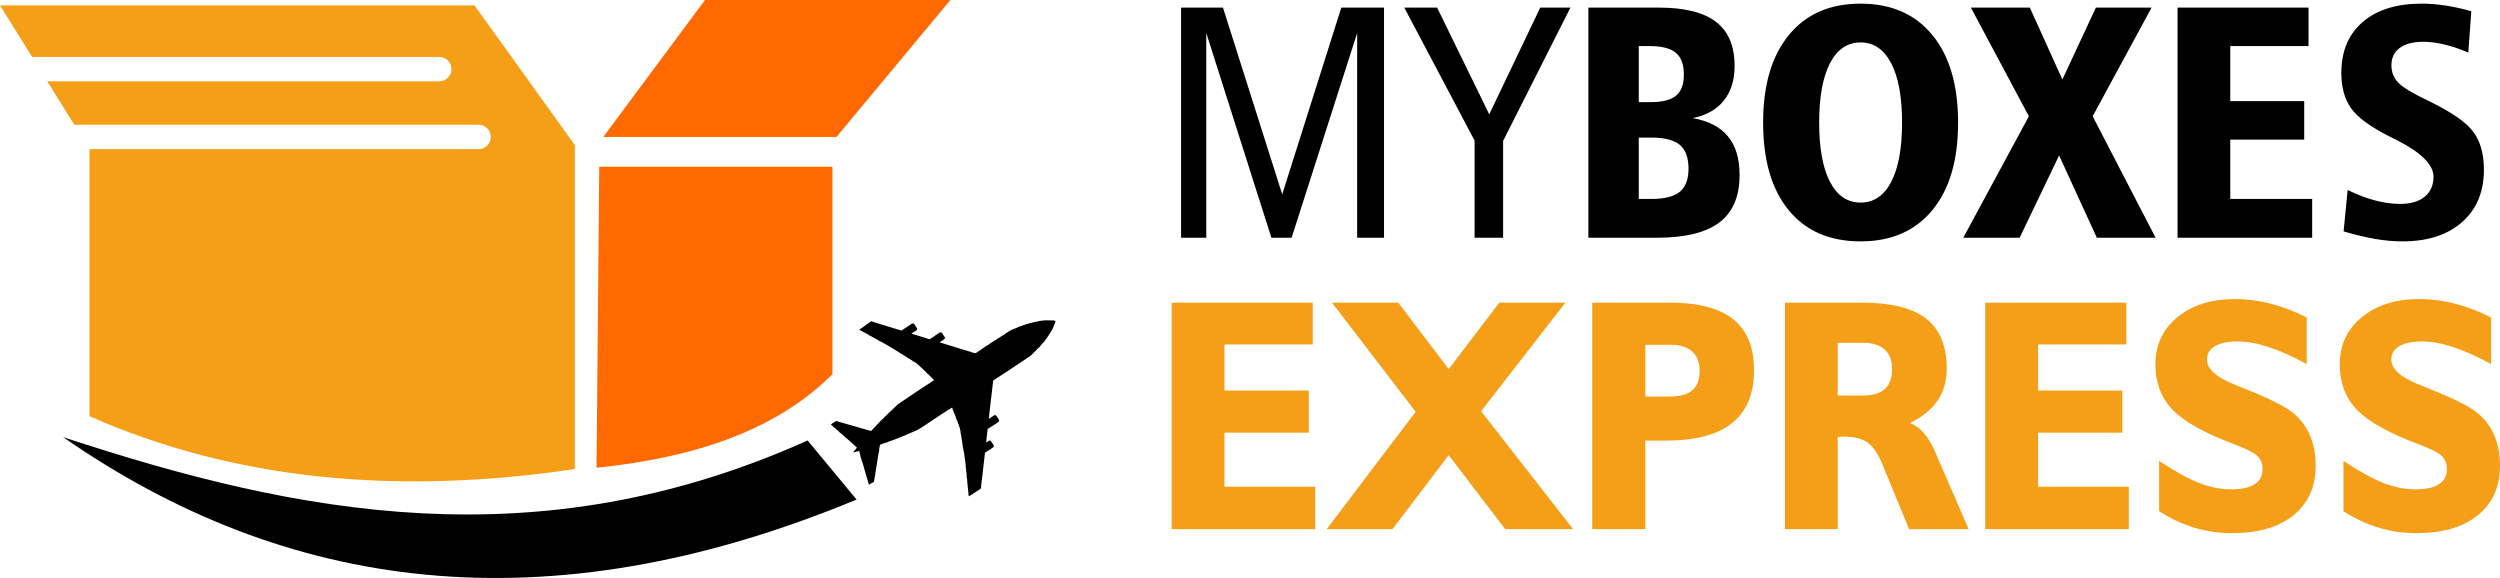 <?xml version="1.0" encoding="UTF-8"?> <svg xmlns="http://www.w3.org/2000/svg" xmlns:xlink="http://www.w3.org/1999/xlink" xmlns:xodm="http://www.corel.com/coreldraw/odm/2003" xml:space="preserve" width="121.827mm" height="28.166mm" version="1.1" style="shape-rendering:geometricPrecision; text-rendering:geometricPrecision; image-rendering:optimizeQuality; fill-rule:evenodd; clip-rule:evenodd" viewBox="0 0 6013.31 1390.28"> <defs> <style type="text/css"> .fil3 {fill:black} .fil2 {fill:black} .fil1 {fill:#F59E17} .fil0 {fill:#FF6900} .fil4 {fill:black;fill-rule:nonzero} .fil5 {fill:#F59E17;fill-rule:nonzero} </style> </defs> <g id="Capa_x0020_1">  <polygon class="fil0" points="2012.02,329.36 1451.14,329.36 1695.71,0 2285.95,0 "></polygon> <path class="fil0" d="M1434.83 1125.04c2.18,-241.31 4.34,-482.63 6.52,-723.94 186.96,0 373.93,0 560.89,0 0,166.31 0,332.62 0,498.93 -136.86,136.81 -334.91,201.27 -567.41,225.01z"></path> <path class="fil1" d="M178.67 300.01l-64.97 -104.36 942.86 0c16.14,0 29.34,-13.2 29.34,-29.34l0 -0.01c0,-16.14 -13.2,-29.34 -29.34,-29.34l-979.41 0 -77.15 -123.91c380.45,0 760.89,0 1141.34,0 80.44,111.96 160.89,223.92 241.32,335.88 0,259.79 0,519.59 0,779.38 -427.16,63.21 -818.53,27.01 -1167.44,-127.18 0,-214.14 0,-428.28 0,-642.41l935.92 0c16.14,0 29.34,-13.2 29.34,-29.34l0 -0.01c0,-16.14 -13.2,-29.34 -29.34,-29.34l-972.47 0z"></path> <path class="fil2" d="M2060.31 1201.62c-751.05,311.55 -1374.31,220.5 -1908.78,-150.26 563.71,185.87 1140.43,300.22 1791,8.12 39.26,47.38 78.52,94.76 117.78,142.14z"></path> <path class="fil3" d="M2470.98 778.93l-16.03 5.6c-1.41,0.29 0.81,0.19 -1.16,0.1 -1.22,1.1 -15.98,6.88 -19.64,8.43l-6 3.02 -1.13 0.74 -8.09 5.31 -1.13 0.74c-1.21,1.3 -2.42,1.86 -3.93,2.83 -1.56,1 -2.59,1.96 -4.43,2.33 -0.33,0.72 -0.09,0.56 -0.87,0.57 -1.23,1.58 -0.48,0.77 -2.17,1.78l-4 2.59c-1.39,0.86 -0.68,0.57 -2.21,0.99 -0.38,0.7 -0.16,0.55 -0.94,0.62 -1.29,1.59 -6.3,4.87 -8.28,5.42 -0.38,0.7 -0.15,0.55 -0.94,0.62l-8.3 5.32 -1.01 0.66c-1.18,1.4 -2.34,1.92 -3.93,2.96 -1.58,1.04 -2.52,1.9 -4.28,2.43l-1.01 0.66 -7.62 5.3 -1.92 1.26c-0.9,1.24 -2.15,1.81 -3.47,2.68 -1.33,0.87 -2.33,1.77 -3.84,2.11 -1.15,1.21 -5.96,4.5 -7.6,5.25 -2.46,1.12 -8.08,-1.52 -10.75,-2.33 -7.64,-2.33 -15.23,-4.64 -22.84,-6.99l-44.88 -13.87 -8.42 -2.57c1.03,-1.21 5.08,-3.36 6.8,-4.59 2.55,-1.82 5.69,-2.48 6.02,-6.9l-0.04 -0.72c-1.34,-1.17 -1.9,-2.37 -2.92,-3.92 -1.04,-1.58 -1.9,-2.52 -2.42,-4.28l-0.66 -1.01c-3.19,-2.7 -2.57,-3.25 -7.22,-2.03 -1.07,1.58 0.25,0.72 -1.62,1.07 -1.16,1.37 -2.08,1.74 -3.62,2.75 -1.55,1.01 -2.25,1.71 -3.97,2.23 -1.24,1.84 -11.6,7.75 -14.45,9.94l-35.79 -11.08 -7.91 -2.46c1.82,-1.57 5.18,-3.48 7.44,-4.96 2.42,-1.59 5.52,-2.56 6.25,-6.34l-0.16 -1.81c-1.38,-1.17 -1.88,-2.31 -3,-3.89 -0.62,-0.88 -0.96,-1.25 -1.5,-2.09 -0.87,-1.37 -0.58,-0.72 -0.99,-2.21 -0.7,-0.38 -0.55,-0.16 -0.62,-0.95 -3.65,-2.93 -2.84,-2.71 -7.24,-1.51 -1.5,2.07 -9.17,6.36 -11.99,8.21 -4.25,2.79 -8.09,5.22 -12.36,8.27l-50.37 -15.49 -5 -1.47 -11.47 -3.55c-1.7,-0.5 -2.31,-0.4 -3.23,-1.42l-2.88 -0.44 -21.16 15.24c-2.14,1.57 -4.74,3.13 -6.66,4.5l1.56 2.13c1.78,0.24 6.75,2.76 7.74,3.98 2.87,1.28 14.19,6.8 15.38,8.84 2.86,0.54 5.47,2.62 7.96,4l12.09 6.63c0.14,0.1 0.57,0.46 0.67,0.54 0.08,0.06 0.23,0.39 0.32,0.3 0.09,-0.09 0.22,0.2 0.32,0.31 2.97,0.49 32.67,17.97 36.65,20.53 11.47,7.35 23.23,14.45 34.58,21.63 2.12,1.28 4.01,2.55 6.25,3.87 1.65,0.98 4.95,2.81 6.01,4.25 4.21,0.76 12.31,8.04 14.59,10.73 3.46,2.65 7.12,6.65 10.3,9.61 2.02,1.88 8.65,7.75 9.39,9.75 1.92,0.61 2.89,2.19 4.41,3.61 1.4,1.31 2.33,2.35 3.74,3.69 1.91,1.82 5.94,5.17 7.39,7.32 -6.68,4.96 -14.86,9.6 -22.03,14.44 -7.71,5.21 -14.24,9.51 -21.74,14.43l-42.93 29 -18.39 17.54c-0.85,0.82 -1.86,1.54 -2.62,2.2 -3.29,3.22 -6.17,6.02 -9.54,9.42 -2.17,2.19 -7.73,8.12 -9.91,9.55l-24.49 25.84 -84.15 -24.13c-2.97,2.95 -10.36,5.5 -12.29,9.01 1.24,0.64 6.55,4.98 7.02,6.07 2.22,1.19 4.99,3.95 7.06,5.85 1.59,1.45 5.42,4.33 6.39,6.15 1.52,0.57 13.51,11.21 13.9,12.17 3.31,2.03 7.3,6.06 10.32,8.66 3.44,2.96 6.97,5.85 9.65,8.72l6.05 5.54 1.83 1.13c-0.34,2.37 -5.3,8.12 -7.17,9.74l-1.57 2.39c1.82,-0.34 1.87,-0.65 3.76,-0.36 1.15,-0.9 3.24,-1.46 4.81,-1.48l5.86 -1.58c0.29,3.29 3.03,8.94 2.7,11.44l4.23 14.18c0.98,0.82 3.54,11.44 4.29,13.84 1.52,4.87 2.91,9.53 4.21,14.47l2.03 7.85c0.93,0.79 4.22,14.41 5.3,17.54 0.14,0.42 0.21,0.67 0.4,1.06 0.05,0.11 0.12,0.25 0.18,0.36 0.06,0.11 0.16,0.25 0.22,0.35l11.94 -6.89c2.12,-12.51 4.25,-24.98 6.21,-37.63 0.88,-5.71 5.15,-34.43 6.47,-37.58 -0.84,-2.07 0.81,-6.93 1.16,-9.65l0.73 -4.1c1.57,-0.91 13.82,-5.61 16.29,-5.42 0.97,-0.96 15,-6.08 16.71,-6.4 1.65,-0.9 4.81,-1.95 6.52,-2.58 2.55,-0.93 4.72,-1.81 7.01,-2.72 3.01,-1.2 11.11,-4.92 13.66,-5.33 1.43,-1.37 4.26,-2.06 6.02,-2.85l19.61 -8.43c5.36,-2.76 6.28,-2.73 11.63,-6.23 3.73,-2.45 7.02,-4.6 10.76,-7.05 4.23,-2.77 62.48,-41.99 65.3,-42.62 0.7,4.62 10.42,25.18 10.13,28.24 1.51,1.41 2.69,5.78 3.52,7.91 1.08,2.74 2.54,6.03 2.94,8.64 0.58,0.46 0.28,0.11 0.76,1.18 1.3,2.89 3.35,13.26 2.9,15.58 1.1,1.7 1.49,6.06 1.83,8.17 0.48,2.94 1.16,5.75 1.22,8.85 0.78,1.54 1.53,7.06 1.22,8.6l2.76 15.58c0.72,1.3 2.96,15.41 2.69,16.87l1.34 7.86c0.38,3.56 2.11,14.99 1.32,17.64 0.5,0.84 0.13,-0.51 0.65,1.6 0.14,0.57 0.17,1.4 0.21,2.06 0.09,1.42 0.23,2.7 0.38,4.17 0.33,3.42 1.79,13.18 1.15,15.93 1.24,1.7 1.18,6.12 1.26,8.46l0.69 7.9 1.72 16.49c0.24,2.21 0.88,4.81 0.29,7.03 0.43,0.67 0.23,0.12 0.51,1.1 0.18,0.63 0.18,0.93 0.25,1.64l0.11 2.04c2.68,-0.88 12.08,-7.37 15.25,-9.38l11.33 -7.51c2.52,-1.55 2.23,-1.07 3.41,-4.02 -1.03,-2.3 1.5,-16.3 1.85,-20.13l7.34 -63.96c2.24,-1.08 19.75,-12.41 21.04,-13.99 1.09,-4.27 -1.46,-4.63 -2.4,-7.77 -0.55,-0.34 -0.39,0.52 -0.68,-0.91 -1.3,-1.02 -0.7,-0.4 -1.67,-1.8 -0.49,-0.7 -0.71,-1.14 -1.16,-1.86 -1.12,-1.75 -1.33,-2.29 -4.1,-3.08l-7.8 4.8c-0.02,-0.06 -0.04,-0.42 -0.08,-0.36l-0.18 -0.85c-0.22,-2.39 3.33,-30.29 3.51,-31.23 1.95,-0.79 26.29,-16.64 27.26,-18 1.09,-4.27 -1.46,-4.63 -2.4,-7.77l-0.66 -1.01c-2.97,-2.52 -2.1,-5.43 -6.93,-6.69 -2.18,0.39 -10.12,6.5 -12.85,8.04l-1.72 0.72c-0.1,-2.05 0.17,-3.89 0.9,-5.83 -0.5,-1.21 0.04,-3.25 0.21,-5.08l1.2 -10.37 0.77 -6.74 7.49 -63.73c22.31,-14.09 46.56,-30.8 69.05,-45.52l19.83 -13.34c0.94,-0.88 1.36,-1.63 2.32,-1.78l14.55 -14.67c1.43,-1.49 3.49,-3.94 5.08,-4.62 0.41,-1.02 10.1,-12.25 11.59,-13.38 1.25,-2.44 12.66,-16.03 20.74,-31.52 1.61,-3.09 4.08,-11.19 5.53,-13.07l1.16 -5.55 -5.55 -1.16c-0.53,0.13 -14.76,-0.34 -17.36,-0.23 -10.59,0.45 -20.09,2.34 -30.22,4.79 -4.74,1.15 -10.53,3.18 -14.71,3.77z"></path> <g id="_1221881831376"> <path class="fil4" d="M2840.89 18.33l100.77 0 142.49 449.16 142.1 -449.16 102.77 0 0 553.51 -64.61 0 0 -492.36 -157.66 492.36 -48.63 0 -156.59 -492.36 0 492.36 -60.62 0 0 -553.51zm536.89 0l78.96 0 125.36 256.68 122.68 -256.68 72.6 0 -161.92 320.62 0 232.89 -68.59 0 0 -233.69 -169.09 -319.82zm564.02 312.65l0 147.55 30.83 0c31.1,0 53.71,-5.73 67.79,-17.15 13.97,-11.44 21.01,-29.9 21.01,-55.44 0,-26.58 -6.91,-45.73 -20.86,-57.42 -13.83,-11.69 -36.56,-17.53 -67.94,-17.53l-30.83 0zm0 -220.14l0 134.8 28.45 0c28.17,0 48.51,-5.18 61.13,-15.55 12.64,-10.37 18.88,-27.25 18.88,-50.66 0,-24.19 -6.39,-41.6 -19.14,-52.37 -12.77,-10.77 -33.78,-16.22 -63.16,-16.22l-26.17 0zm-121.23 -92.51l170.01 0c61.53,0 107.26,11.42 137.04,34.28 29.77,22.86 44.68,58.22 44.68,105.95 0,34.03 -8.64,61.8 -25.92,83.34 -17.28,21.66 -42.27,35.64 -74.85,42.15 38.04,6.79 66.21,21.39 84.82,44 18.61,22.59 27.92,53.56 27.92,93.06 0,51.44 -16.23,89.45 -48.53,113.92 -32.31,24.59 -82.67,36.81 -151.01,36.81l-164.15 0 0 -553.51zm654.81 83.74c-31.91,0 -56.5,16.75 -73.78,50.24 -17.28,33.51 -25.92,80.96 -25.92,142.51 0,61.53 8.64,108.99 25.92,142.37 17.28,33.36 41.87,50.11 73.78,50.11 31.9,0 56.49,-16.75 73.77,-50.11 17.28,-33.38 25.92,-80.84 25.92,-142.37 0,-61.55 -8.64,-109.01 -26.04,-142.51 -17.43,-33.49 -42.02,-50.24 -73.65,-50.24zm0 -93.31c73.77,0 131.32,25.12 172.54,75.5 41.34,50.36 61.95,120.56 61.95,210.55 0,90.38 -20.61,160.58 -61.95,210.69 -41.22,50.11 -98.77,75.1 -172.54,75.1 -74.31,0 -131.87,-24.99 -172.95,-74.95 -41.07,-49.99 -61.55,-120.18 -61.55,-210.83 0,-90 20.61,-160.19 61.95,-210.55 41.22,-50.39 98.77,-75.5 172.55,-75.5zm265.32 9.57l141.72 0 78.28 172.95 80.56 -172.95 134 0 -141.72 261.34 151.41 292.17 -141.32 0 -90.78 -197.93 -94.91 197.93 -135.58 0 157.77 -292.17 -139.44 -261.34zm497.04 0l315.04 0 0 92.51 -188.22 0 0 132.4 177.85 0 0 92.53 -177.85 0 0 142.77 196.99 0 0 93.31 -323.8 0 0 -553.51zm706.62 8.64l-7.31 99.57c-19.54,-8.51 -38.42,-15.02 -56.9,-19.41 -18.33,-4.41 -35.48,-6.66 -51.29,-6.66 -24.47,0 -43.35,4.93 -56.64,14.75 -13.42,9.99 -20.06,23.81 -20.06,41.74 0,16.63 5.58,30.7 16.75,42.15 11.15,11.29 34.01,25.24 68.59,41.6 57.55,27.79 94.76,53.19 111.64,76.3 17.03,23.13 25.54,53.44 25.54,91.05 0,53.31 -17.56,95.31 -52.51,126.16 -35.11,30.98 -82.94,46.38 -143.69,46.38 -21.01,0 -43.07,-1.98 -66.21,-5.98 -22.99,-4.11 -48.11,-10.09 -75.1,-18.06l9.71 -99.57c23.39,11.42 45.45,19.81 66.31,25.25 20.74,5.45 40.82,8.24 59.95,8.24 25.27,0 44.95,-5.71 59.02,-17.28 14.23,-11.55 21.28,-27.65 21.28,-48.11 0,-28.85 -29.52,-58.22 -88.4,-88.15 -7.32,-3.58 -12.77,-6.37 -16.35,-8.09 -46.8,-23.66 -78.03,-46.53 -93.59,-68.59 -15.55,-22.06 -23.39,-50.39 -23.39,-84.82 0,-51.96 17,-92.78 51.17,-122.28 34.16,-29.65 81.49,-44.4 141.97,-44.4 18.35,0 37.48,1.46 57.17,4.51 19.81,2.93 40.54,7.58 62.33,13.7z"></path> <path class="fil5" d="M2818.22 1272.81l0 -544.74 339.35 0 0 100.5 -212.37 0 0 110.86 202.72 0 0 101.3 -202.72 0 0 130 218.31 0 0 102.09 -345.29 0zm372.9 0l213.99 -282.35 -201.24 -262.39 159.54 0 121.15 159.65 121.8 -159.65 158.91 0 -202.72 260.94 221.15 283.8 -163.12 0 -136.02 -178 -135.24 178 -158.19 0zm826.63 -319.03c23.88,0 41.58,-5.19 53.21,-15.41 11.51,-10.24 17.32,-25.8 17.32,-46.8 0,-19.94 -6.07,-35.36 -18.08,-46.13 -12.11,-10.77 -29.33,-16.08 -51.84,-16.08l-60.77 0 0 124.42 60.16 0zm-187.88 319.03l0 -544.74 187.13 0c68.69,0 119.43,13.43 152.48,40.14 33.04,26.72 49.52,67.54 49.52,122.71 0,56.49 -17.7,98.89 -52.98,126.94 -35.27,28.05 -88.38,42 -159.16,42l-49.27 0 0 212.96 -127.72 0zm651.5 -321.42c23.52,0 40.96,-5.31 52.47,-15.82 11.53,-10.49 17.22,-26.45 17.22,-47.98 0,-20.48 -5.94,-36.16 -17.95,-46.93 -12.01,-10.77 -29.23,-16.08 -51.73,-16.08l-61.03 0 0 126.81 61.03 0zm-188.01 321.42l0 -544.74 187.27 0c68.8,0 119.69,12.9 152.6,38.56 32.79,25.65 49.25,65.51 49.25,119.5 0,30.03 -7.31,55.82 -21.79,77.23 -14.48,21.39 -36.62,39.47 -66.59,54.22 12.65,4.93 23.9,13.17 33.93,24.74 10.03,11.55 18.69,26.17 26.23,43.85l80.94 186.64 -143.19 0 -64.61 -156.99c-10.41,-24.99 -22.27,-42.15 -35.5,-51.44 -13.38,-9.44 -32.2,-14.1 -56.71,-14.1 -1.85,0 -4.47,0.12 -7.54,0.4 -3.2,0.27 -5.56,0.4 -7.32,0.4l0 221.72 -126.98 0zm481.83 0l0 -544.74 339.37 0 0 100.5 -212.39 0 0 110.86 202.72 0 0 101.3 -202.72 0 0 130 218.33 0 0 102.09 -345.31 0zm418.2 -43.32l0 -120.98c38.25,25.52 70.43,43.2 96.66,53.44 26.26,10.09 51.61,15.15 76.37,15.15 24.86,0 43.68,-4.11 56.56,-12.22 12.75,-8.24 19.18,-20.34 19.18,-36.44 0,-13.02 -3.96,-23.51 -11.99,-31.35 -7.94,-7.99 -26.49,-17.43 -55.72,-28.32 -72.28,-27.25 -122.01,-55.17 -149.23,-83.61 -27.12,-28.45 -40.74,-64.73 -40.74,-108.86 0,-46.53 17.71,-84.29 53.11,-113.39 35.4,-29.12 81.42,-43.6 138.24,-43.6 28.72,0 57.68,3.71 86.63,11.3 28.98,7.58 57.68,18.6 85.9,33.1l0 111.92c-34.01,-18.48 -64.59,-32.16 -91.71,-40.94 -26.97,-8.89 -51.59,-13.3 -73.88,-13.3 -24.13,0 -42.56,3.73 -55.19,11.32 -12.75,7.56 -19.07,18.33 -19.07,32.31 0,11.42 5.69,22.19 17.09,32.15 11.25,10.12 28.47,19.54 51.37,28.72 4.83,2.13 12.25,5.04 22.15,8.89 48.38,19.28 83.03,35.76 104.08,49.46 22.04,14.5 38.6,33.23 49.88,56.09 11.25,22.86 16.84,49.59 16.84,80.16 0,50.39 -17.7,89.85 -53.1,118.7 -35.53,28.85 -84.65,43.2 -147.53,43.2 -31.44,0 -61.74,-4.38 -91.22,-13.15 -29.33,-8.91 -57.55,-22.06 -84.65,-39.74zm443.45 0l0 -120.98c38.25,25.52 70.43,43.2 96.66,53.44 26.23,10.09 51.61,15.15 76.35,15.15 24.88,0 43.7,-4.11 56.58,-12.22 12.75,-8.24 19.18,-20.34 19.18,-36.44 0,-13.02 -3.96,-23.51 -12.01,-31.35 -7.92,-7.99 -26.49,-17.43 -55.7,-28.32 -72.28,-27.25 -122.01,-55.17 -149.25,-83.61 -27.1,-28.45 -40.71,-64.73 -40.71,-108.86 0,-46.53 17.68,-84.29 53.1,-113.39 35.4,-29.12 81.42,-43.6 138.24,-43.6 28.7,0 57.68,3.71 86.63,11.3 28.97,7.58 57.67,18.6 85.89,33.1l0 111.92c-34.01,-18.48 -64.59,-32.16 -91.71,-40.94 -26.97,-8.89 -51.59,-13.3 -73.88,-13.3 -24.13,0 -42.59,3.73 -55.19,11.32 -12.74,7.56 -19.07,18.33 -19.07,32.31 0,11.42 5.69,22.19 17.09,32.15 11.25,10.12 28.47,19.54 51.35,28.72 4.83,2.13 12.25,5.04 22.15,8.89 48.38,19.28 83.05,35.76 104.1,49.46 22.02,14.5 38.6,33.23 49.86,56.09 11.27,22.86 16.84,49.59 16.84,80.16 0,50.39 -17.7,89.85 -53.08,118.7 -35.53,28.85 -84.67,43.2 -147.55,43.2 -31.42,0 -61.74,-4.38 -91.2,-13.15 -29.33,-8.91 -57.55,-22.06 -84.65,-39.74z"></path> </g> </g> </svg> 
